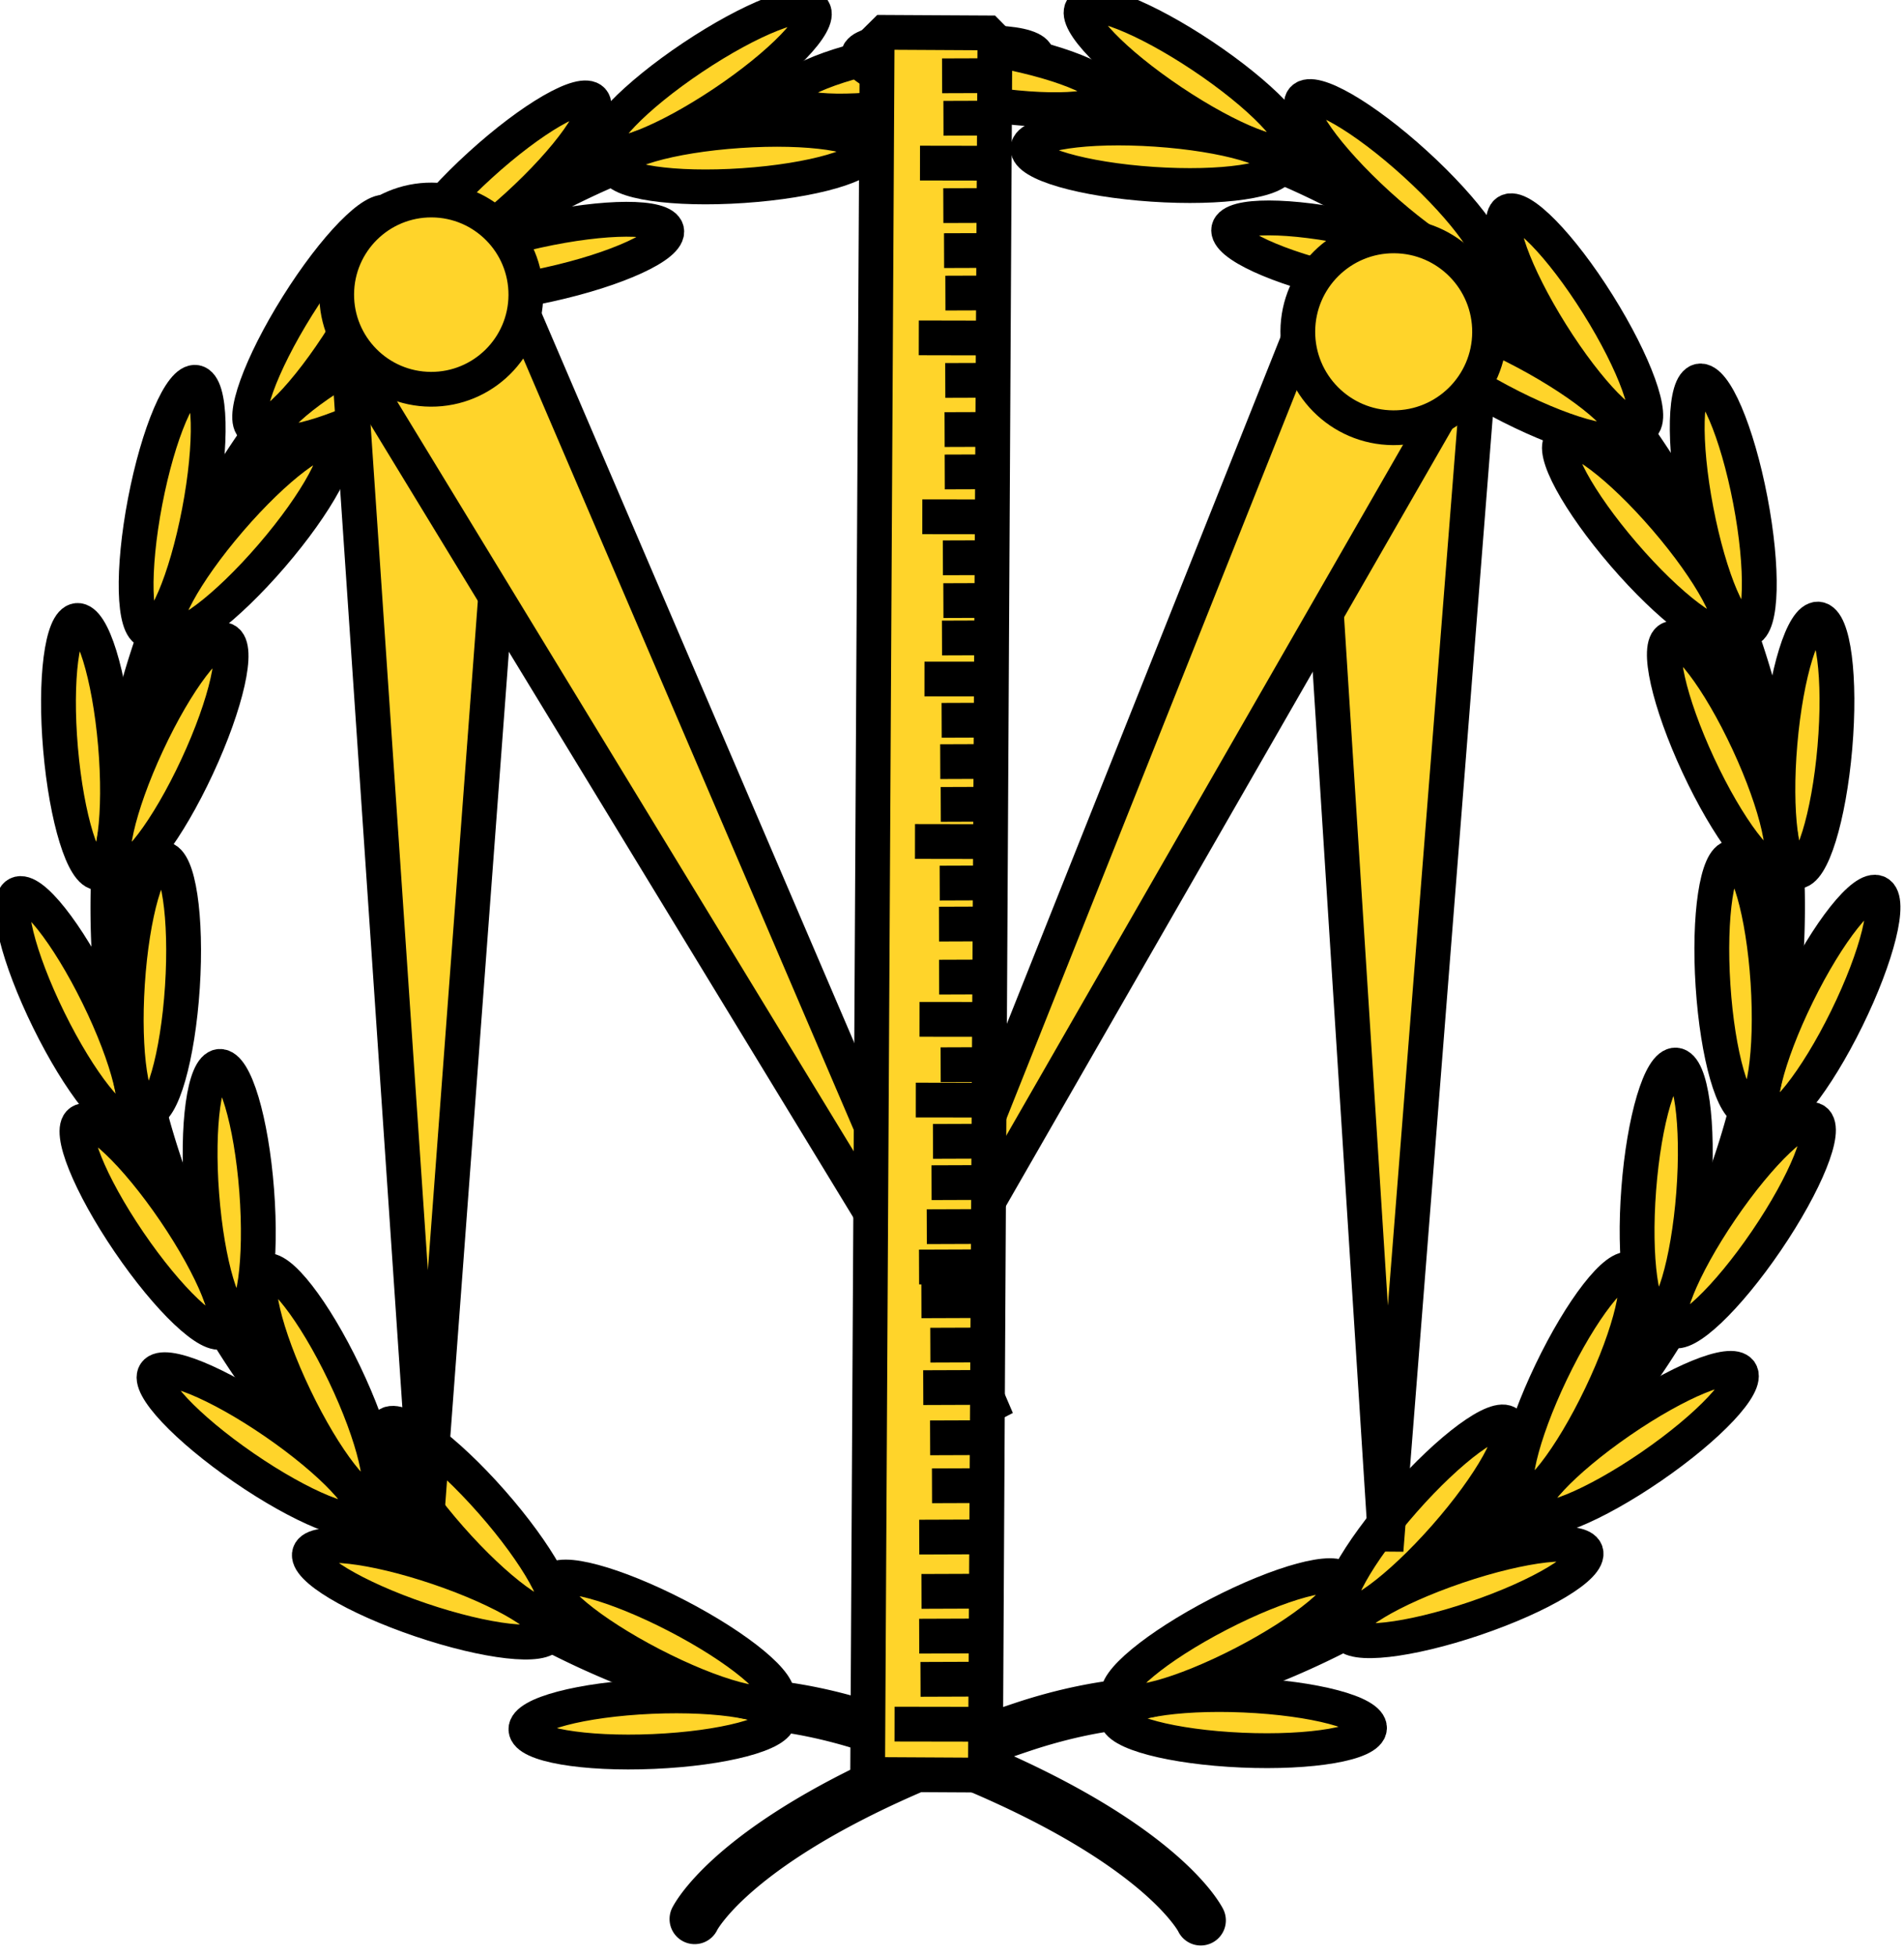 <?xml version="1.0" encoding="UTF-8" standalone="no"?>
<!-- Created with Inkscape (http://www.inkscape.org/) -->
<svg xmlns:inkscape="http://www.inkscape.org/namespaces/inkscape" xmlns:sodipodi="http://sodipodi.sourceforge.net/DTD/sodipodi-0.dtd" xmlns="http://www.w3.org/2000/svg" xmlns:svg="http://www.w3.org/2000/svg" width="31.308mm" height="32.153mm" viewBox="0 0 31.308 32.153" version="1.1" id="svg3639" inkscape:version="1.1.2 (0a00cf5339, 2022-02-04)" sodipodi:docname="megaecomomics-symbol-1.svg">
  <defs id="defs3636"></defs>
  <g inkscape:label="Layer 1" inkscape:groupmode="layer" id="layer1" transform="translate(-86.944,-28.57)">
    <g id="g24364" transform="matrix(0.716,0,0,0.716,-122.943,-442.396)" style="stroke-width:0.799;stroke-miterlimit:4;stroke-dasharray:none">
      <g id="g2641-1" transform="matrix(0.352,0,0,0.352,272.932,635.822)" style="fill:#ffd42a;stroke:#000000;stroke-width:2.272;stroke-miterlimit:4;stroke-dasharray:none;stroke-opacity:1">
        <g id="g2409-0" style="fill:#ffd42a;stroke:#000000;stroke-width:2.272;stroke-miterlimit:4;stroke-dasharray:none;stroke-opacity:1">
          <path style="color:#000000;fill:#ffd42a;stroke:#000000;stroke-width:2.272;stroke-linecap:round;stroke-miterlimit:4;stroke-dasharray:none;stroke-opacity:1" d="m 109.504,68.846 c -27.528,4.362 -47.081,29.169 -44.893,56.955 1.943,24.672 20.473,44.09 44.08,48.404 0.212,0.039 0.773,0.109 1.736,0.311 0.963,0.201 2.269,0.523 3.773,1.025 9.108,3.043 14.403,6.151 17.408,8.477 1.503,1.163 2.434,2.13 2.984,2.797 0.551,0.666 0.703,0.996 0.703,0.996 a 0.5,0.5 0 0 0 0.668,0.232 0.5,0.5 0 0 0 0.234,-0.668 c 0,0 -0.233,-0.47 -0.834,-1.197 -0.601,-0.727 -1.586,-1.747 -3.143,-2.951 -3.114,-2.409 -8.514,-5.563 -17.705,-8.635 -1.548,-0.517 -2.891,-0.847 -3.885,-1.055 -0.994,-0.208 -1.697,-0.305 -1.762,-0.316 C 85.695,168.985 67.514,149.939 65.607,125.723 63.46,98.448 82.64,74.116 109.662,69.834 a 0.5,0.5 0 0 0 0.414,-0.572 0.5,0.5 0 0 0 -0.572,-0.416 z" id="path2016-5"></path>
          <ellipse style="fill:#ffd42a;stroke:#000000;stroke-width:2.272;stroke-linecap:round;stroke-miterlimit:4;stroke-dasharray:none;stroke-opacity:1" id="path2014-6-1-1" cx="85.558" cy="-104.361" rx="1.797" ry="8.256" transform="rotate(80.607)"></ellipse>
          <g id="g2186-1" transform="translate(-34.745,-1.085)" style="fill:#ffd42a;stroke:#000000;stroke-width:2.272;stroke-miterlimit:4;stroke-dasharray:none;stroke-opacity:1">
            <ellipse style="fill:#ffd42a;stroke:#000000;stroke-width:2.272;stroke-linecap:round;stroke-miterlimit:4;stroke-dasharray:none;stroke-opacity:1" id="path2014-3-7-0-0-08" cx="-181.574" cy="126.914" rx="1.797" ry="8.256" transform="rotate(-92.499)"></ellipse>
            <ellipse style="fill:#ffd42a;stroke:#000000;stroke-width:2.272;stroke-linecap:round;stroke-miterlimit:4;stroke-dasharray:none;stroke-opacity:1" id="path2014-3-7-0-0-3-5" cx="88.982" cy="198.677" rx="1.797" ry="8.256" transform="matrix(-0.46,0.888,0.888,0.46,0,0)"></ellipse>
          </g>
          <g id="g2186-6-06" transform="rotate(21.234,135.609,39.621)" style="fill:#ffd42a;stroke:#000000;stroke-width:2.272;stroke-miterlimit:4;stroke-dasharray:none;stroke-opacity:1">
            <ellipse style="fill:#ffd42a;stroke:#000000;stroke-width:2.272;stroke-linecap:round;stroke-miterlimit:4;stroke-dasharray:none;stroke-opacity:1" id="path2014-3-7-0-0-1-4" cx="-181.574" cy="126.914" rx="1.797" ry="8.256" transform="rotate(-92.499)"></ellipse>
            <ellipse style="fill:#ffd42a;stroke:#000000;stroke-width:2.272;stroke-linecap:round;stroke-miterlimit:4;stroke-dasharray:none;stroke-opacity:1" id="path2014-3-7-0-0-3-4-62" cx="88.982" cy="198.677" rx="1.797" ry="8.256" transform="matrix(-0.46,0.888,0.888,0.46,0,0)"></ellipse>
          </g>
          <g id="g2186-61-5" transform="rotate(37.016,133.315,76.046)" style="fill:#ffd42a;stroke:#000000;stroke-width:2.272;stroke-miterlimit:4;stroke-dasharray:none;stroke-opacity:1">
            <ellipse style="fill:#ffd42a;stroke:#000000;stroke-width:2.272;stroke-linecap:round;stroke-miterlimit:4;stroke-dasharray:none;stroke-opacity:1" id="path2014-3-7-0-0-14-8" cx="-181.574" cy="126.914" rx="1.797" ry="8.256" transform="rotate(-92.499)"></ellipse>
            <ellipse style="fill:#ffd42a;stroke:#000000;stroke-width:2.272;stroke-linecap:round;stroke-miterlimit:4;stroke-dasharray:none;stroke-opacity:1" id="path2014-3-7-0-0-3-3-6" cx="88.982" cy="198.677" rx="1.797" ry="8.256" transform="matrix(-0.46,0.888,0.888,0.46,0,0)"></ellipse>
          </g>
          <g id="g2186-6-0-2" transform="rotate(58.25,131.09,98.616)" style="fill:#ffd42a;stroke:#000000;stroke-width:2.272;stroke-miterlimit:4;stroke-dasharray:none;stroke-opacity:1">
            <ellipse style="fill:#ffd42a;stroke:#000000;stroke-width:2.272;stroke-linecap:round;stroke-miterlimit:4;stroke-dasharray:none;stroke-opacity:1" id="path2014-3-7-0-0-1-1-84" cx="-181.574" cy="126.914" rx="1.797" ry="8.256" transform="rotate(-92.499)"></ellipse>
            <ellipse style="fill:#ffd42a;stroke:#000000;stroke-width:2.272;stroke-linecap:round;stroke-miterlimit:4;stroke-dasharray:none;stroke-opacity:1" id="path2014-3-7-0-0-3-4-6-7" cx="88.982" cy="198.677" rx="1.797" ry="8.256" transform="matrix(-0.46,0.888,0.888,0.46,0,0)"></ellipse>
          </g>
          <g id="g2186-9-2" transform="rotate(66.336,135.009,96.501)" style="fill:#ffd42a;stroke:#000000;stroke-width:2.272;stroke-miterlimit:4;stroke-dasharray:none;stroke-opacity:1">
            <ellipse style="fill:#ffd42a;stroke:#000000;stroke-width:2.272;stroke-linecap:round;stroke-miterlimit:4;stroke-dasharray:none;stroke-opacity:1" id="path2014-3-7-0-0-2-4" cx="-181.574" cy="126.914" rx="1.797" ry="8.256" transform="rotate(-92.499)"></ellipse>
            <ellipse style="fill:#ffd42a;stroke:#000000;stroke-width:2.272;stroke-linecap:round;stroke-miterlimit:4;stroke-dasharray:none;stroke-opacity:1" id="path2014-3-7-0-0-3-6-0" cx="88.982" cy="198.677" rx="1.797" ry="8.256" transform="matrix(-0.46,0.888,0.888,0.46,0,0)"></ellipse>
          </g>
          <g id="g2186-6-2-62" transform="rotate(87.57,132.741,106.126)" style="fill:#ffd42a;stroke:#000000;stroke-width:2.272;stroke-miterlimit:4;stroke-dasharray:none;stroke-opacity:1">
            <ellipse style="fill:#ffd42a;stroke:#000000;stroke-width:2.272;stroke-linecap:round;stroke-miterlimit:4;stroke-dasharray:none;stroke-opacity:1" id="path2014-3-7-0-0-1-8-9" cx="-181.574" cy="126.914" rx="1.797" ry="8.256" transform="rotate(-92.499)"></ellipse>
            <ellipse style="fill:#ffd42a;stroke:#000000;stroke-width:2.272;stroke-linecap:round;stroke-miterlimit:4;stroke-dasharray:none;stroke-opacity:1" id="path2014-3-7-0-0-3-4-1-90" cx="88.982" cy="198.677" rx="1.797" ry="8.256" transform="matrix(-0.46,0.888,0.888,0.46,0,0)"></ellipse>
          </g>
          <g id="g2186-61-3-8" transform="rotate(103.352,133.472,109.525)" style="fill:#ffd42a;stroke:#000000;stroke-width:2.272;stroke-miterlimit:4;stroke-dasharray:none;stroke-opacity:1">
            <ellipse style="fill:#ffd42a;stroke:#000000;stroke-width:2.272;stroke-linecap:round;stroke-miterlimit:4;stroke-dasharray:none;stroke-opacity:1" id="path2014-3-7-0-0-14-1-1" cx="-181.574" cy="126.914" rx="1.797" ry="8.256" transform="rotate(-92.499)"></ellipse>
            <ellipse style="fill:#ffd42a;stroke:#000000;stroke-width:2.272;stroke-linecap:round;stroke-miterlimit:4;stroke-dasharray:none;stroke-opacity:1" id="path2014-3-7-0-0-3-3-2-3" cx="88.982" cy="198.677" rx="1.797" ry="8.256" transform="matrix(-0.46,0.888,0.888,0.46,0,0)"></ellipse>
          </g>
          <g id="g2186-6-0-5-1" transform="rotate(124.586,130.842,114.758)" style="fill:#ffd42a;stroke:#000000;stroke-width:2.272;stroke-miterlimit:4;stroke-dasharray:none;stroke-opacity:1">
            <ellipse style="fill:#ffd42a;stroke:#000000;stroke-width:2.272;stroke-linecap:round;stroke-miterlimit:4;stroke-dasharray:none;stroke-opacity:1" id="path2014-3-7-0-0-1-1-8-1" cx="-181.574" cy="126.914" rx="1.797" ry="8.256" transform="rotate(-92.499)"></ellipse>
            <ellipse style="fill:#ffd42a;stroke:#000000;stroke-width:2.272;stroke-linecap:round;stroke-miterlimit:4;stroke-dasharray:none;stroke-opacity:1" id="path2014-3-7-0-0-3-4-6-2-03" cx="88.982" cy="198.677" rx="1.797" ry="8.256" transform="matrix(-0.46,0.888,0.888,0.46,0,0)"></ellipse>
          </g>
          <g id="g2186-6-0-5-8-4" transform="rotate(140.194,130.682,117.06)" style="fill:#ffd42a;stroke:#000000;stroke-width:2.272;stroke-miterlimit:4;stroke-dasharray:none;stroke-opacity:1">
            <ellipse style="fill:#ffd42a;stroke:#000000;stroke-width:2.272;stroke-linecap:round;stroke-miterlimit:4;stroke-dasharray:none;stroke-opacity:1" id="path2014-3-7-0-0-1-1-8-8-0" cx="-181.574" cy="126.914" rx="1.797" ry="8.256" transform="rotate(-92.499)"></ellipse>
            <ellipse style="fill:#ffd42a;stroke:#000000;stroke-width:2.272;stroke-linecap:round;stroke-miterlimit:4;stroke-dasharray:none;stroke-opacity:1" id="path2014-3-7-0-0-3-4-6-2-5-3" cx="88.982" cy="198.677" rx="1.797" ry="8.256" transform="matrix(-0.46,0.888,0.888,0.46,0,0)"></ellipse>
          </g>
          <g id="g2186-6-0-5-8-8-9" transform="rotate(148.743,134.298,117.382)" style="fill:#ffd42a;stroke:#000000;stroke-width:2.272;stroke-miterlimit:4;stroke-dasharray:none;stroke-opacity:1">
            <ellipse style="fill:#ffd42a;stroke:#000000;stroke-width:2.272;stroke-linecap:round;stroke-miterlimit:4;stroke-dasharray:none;stroke-opacity:1" id="path2014-3-7-0-0-1-1-8-8-7-1" cx="-181.574" cy="126.914" rx="1.797" ry="8.256" transform="rotate(-92.499)"></ellipse>
            <ellipse style="fill:#ffd42a;stroke:#000000;stroke-width:2.272;stroke-linecap:round;stroke-miterlimit:4;stroke-dasharray:none;stroke-opacity:1" id="path2014-3-7-0-0-3-4-6-2-5-8-9" cx="88.982" cy="198.677" rx="1.797" ry="8.256" transform="matrix(-0.46,0.888,0.888,0.46,0,0)"></ellipse>
          </g>
        </g>
        <g id="g2409-6-6" transform="matrix(-1,0,0,1,238.471,-0.088)" style="fill:#ffd42a;stroke:#000000;stroke-width:2.272;stroke-miterlimit:4;stroke-dasharray:none;stroke-opacity:1">
          <path style="color:#000000;fill:#ffd42a;stroke:#000000;stroke-width:2.272;stroke-linecap:round;stroke-miterlimit:4;stroke-dasharray:none;stroke-opacity:1" d="m 109.504,68.846 c -27.528,4.362 -47.081,29.169 -44.893,56.955 1.943,24.672 20.473,44.09 44.08,48.404 0.212,0.039 0.773,0.109 1.736,0.311 0.963,0.201 2.269,0.523 3.773,1.025 9.108,3.043 14.403,6.151 17.408,8.477 1.503,1.163 2.434,2.13 2.984,2.797 0.551,0.666 0.703,0.996 0.703,0.996 a 0.5,0.5 0 0 0 0.668,0.232 0.5,0.5 0 0 0 0.234,-0.668 c 0,0 -0.233,-0.47 -0.834,-1.197 -0.601,-0.727 -1.586,-1.747 -3.143,-2.951 -3.114,-2.409 -8.514,-5.563 -17.705,-8.635 -1.548,-0.517 -2.891,-0.847 -3.885,-1.055 -0.994,-0.208 -1.697,-0.305 -1.762,-0.316 C 85.695,168.985 67.514,149.939 65.607,125.723 63.46,98.448 82.64,74.116 109.662,69.834 a 0.5,0.5 0 0 0 0.414,-0.572 0.5,0.5 0 0 0 -0.572,-0.416 z" id="path2016-0-9"></path>
          <ellipse style="fill:#ffd42a;stroke:#000000;stroke-width:2.272;stroke-linecap:round;stroke-miterlimit:4;stroke-dasharray:none;stroke-opacity:1" id="path2014-6-1-5-3" cx="85.558" cy="-104.361" rx="1.797" ry="8.256" transform="rotate(80.607)"></ellipse>
          <g id="g2186-3-3" transform="translate(-34.745,-1.085)" style="fill:#ffd42a;stroke:#000000;stroke-width:2.272;stroke-miterlimit:4;stroke-dasharray:none;stroke-opacity:1">
            <ellipse style="fill:#ffd42a;stroke:#000000;stroke-width:2.272;stroke-linecap:round;stroke-miterlimit:4;stroke-dasharray:none;stroke-opacity:1" id="path2014-3-7-0-0-0-8" cx="-181.574" cy="126.914" rx="1.797" ry="8.256" transform="rotate(-92.499)"></ellipse>
            <ellipse style="fill:#ffd42a;stroke:#000000;stroke-width:2.272;stroke-linecap:round;stroke-miterlimit:4;stroke-dasharray:none;stroke-opacity:1" id="path2014-3-7-0-0-3-2-0" cx="88.982" cy="198.677" rx="1.797" ry="8.256" transform="matrix(-0.46,0.888,0.888,0.46,0,0)"></ellipse>
          </g>
          <g id="g2186-6-1-5" transform="rotate(21.234,135.609,39.621)" style="fill:#ffd42a;stroke:#000000;stroke-width:2.272;stroke-miterlimit:4;stroke-dasharray:none;stroke-opacity:1">
            <ellipse style="fill:#ffd42a;stroke:#000000;stroke-width:2.272;stroke-linecap:round;stroke-miterlimit:4;stroke-dasharray:none;stroke-opacity:1" id="path2014-3-7-0-0-1-6-6" cx="-181.574" cy="126.914" rx="1.797" ry="8.256" transform="rotate(-92.499)"></ellipse>
            <ellipse style="fill:#ffd42a;stroke:#000000;stroke-width:2.272;stroke-linecap:round;stroke-miterlimit:4;stroke-dasharray:none;stroke-opacity:1" id="path2014-3-7-0-0-3-4-16-6" cx="88.982" cy="198.677" rx="1.797" ry="8.256" transform="matrix(-0.46,0.888,0.888,0.46,0,0)"></ellipse>
          </g>
          <g id="g2186-61-6-4" transform="rotate(37.016,133.315,76.046)" style="fill:#ffd42a;stroke:#000000;stroke-width:2.272;stroke-miterlimit:4;stroke-dasharray:none;stroke-opacity:1">
            <ellipse style="fill:#ffd42a;stroke:#000000;stroke-width:2.272;stroke-linecap:round;stroke-miterlimit:4;stroke-dasharray:none;stroke-opacity:1" id="path2014-3-7-0-0-14-9-0" cx="-181.574" cy="126.914" rx="1.797" ry="8.256" transform="rotate(-92.499)"></ellipse>
            <ellipse style="fill:#ffd42a;stroke:#000000;stroke-width:2.272;stroke-linecap:round;stroke-miterlimit:4;stroke-dasharray:none;stroke-opacity:1" id="path2014-3-7-0-0-3-3-1-0" cx="88.982" cy="198.677" rx="1.797" ry="8.256" transform="matrix(-0.46,0.888,0.888,0.46,0,0)"></ellipse>
          </g>
          <g id="g2186-6-0-1-4" transform="rotate(58.25,131.09,98.616)" style="fill:#ffd42a;stroke:#000000;stroke-width:2.272;stroke-miterlimit:4;stroke-dasharray:none;stroke-opacity:1">
            <ellipse style="fill:#ffd42a;stroke:#000000;stroke-width:2.272;stroke-linecap:round;stroke-miterlimit:4;stroke-dasharray:none;stroke-opacity:1" id="path2014-3-7-0-0-1-1-6-6" cx="-181.574" cy="126.914" rx="1.797" ry="8.256" transform="rotate(-92.499)"></ellipse>
            <ellipse style="fill:#ffd42a;stroke:#000000;stroke-width:2.272;stroke-linecap:round;stroke-miterlimit:4;stroke-dasharray:none;stroke-opacity:1" id="path2014-3-7-0-0-3-4-6-25-2" cx="88.982" cy="198.677" rx="1.797" ry="8.256" transform="matrix(-0.46,0.888,0.888,0.46,0,0)"></ellipse>
          </g>
          <g id="g2186-9-1-6" transform="rotate(66.336,135.009,96.501)" style="fill:#ffd42a;stroke:#000000;stroke-width:2.272;stroke-miterlimit:4;stroke-dasharray:none;stroke-opacity:1">
            <ellipse style="fill:#ffd42a;stroke:#000000;stroke-width:2.272;stroke-linecap:round;stroke-miterlimit:4;stroke-dasharray:none;stroke-opacity:1" id="path2014-3-7-0-0-2-9-7" cx="-181.574" cy="126.914" rx="1.797" ry="8.256" transform="rotate(-92.499)"></ellipse>
            <ellipse style="fill:#ffd42a;stroke:#000000;stroke-width:2.272;stroke-linecap:round;stroke-miterlimit:4;stroke-dasharray:none;stroke-opacity:1" id="path2014-3-7-0-0-3-6-9-5" cx="88.982" cy="198.677" rx="1.797" ry="8.256" transform="matrix(-0.46,0.888,0.888,0.46,0,0)"></ellipse>
          </g>
          <g id="g2186-6-2-6-6" transform="rotate(87.57,132.741,106.126)" style="fill:#ffd42a;stroke:#000000;stroke-width:2.272;stroke-miterlimit:4;stroke-dasharray:none;stroke-opacity:1">
            <ellipse style="fill:#ffd42a;stroke:#000000;stroke-width:2.272;stroke-linecap:round;stroke-miterlimit:4;stroke-dasharray:none;stroke-opacity:1" id="path2014-3-7-0-0-1-8-0-9" cx="-181.574" cy="126.914" rx="1.797" ry="8.256" transform="rotate(-92.499)"></ellipse>
            <ellipse style="fill:#ffd42a;stroke:#000000;stroke-width:2.272;stroke-linecap:round;stroke-miterlimit:4;stroke-dasharray:none;stroke-opacity:1" id="path2014-3-7-0-0-3-4-1-9-8" cx="88.982" cy="198.677" rx="1.797" ry="8.256" transform="matrix(-0.46,0.888,0.888,0.46,0,0)"></ellipse>
          </g>
          <g id="g2186-61-3-0-7" transform="rotate(103.352,133.472,109.525)" style="fill:#ffd42a;stroke:#000000;stroke-width:2.272;stroke-miterlimit:4;stroke-dasharray:none;stroke-opacity:1">
            <ellipse style="fill:#ffd42a;stroke:#000000;stroke-width:2.272;stroke-linecap:round;stroke-miterlimit:4;stroke-dasharray:none;stroke-opacity:1" id="path2014-3-7-0-0-14-1-0-2" cx="-181.574" cy="126.914" rx="1.797" ry="8.256" transform="rotate(-92.499)"></ellipse>
            <ellipse style="fill:#ffd42a;stroke:#000000;stroke-width:2.272;stroke-linecap:round;stroke-miterlimit:4;stroke-dasharray:none;stroke-opacity:1" id="path2014-3-7-0-0-3-3-2-9-8" cx="88.982" cy="198.677" rx="1.797" ry="8.256" transform="matrix(-0.46,0.888,0.888,0.46,0,0)"></ellipse>
          </g>
          <g id="g2186-6-0-5-7-2" transform="rotate(124.586,130.842,114.758)" style="fill:#ffd42a;stroke:#000000;stroke-width:2.272;stroke-miterlimit:4;stroke-dasharray:none;stroke-opacity:1">
            <ellipse style="fill:#ffd42a;stroke:#000000;stroke-width:2.272;stroke-linecap:round;stroke-miterlimit:4;stroke-dasharray:none;stroke-opacity:1" id="path2014-3-7-0-0-1-1-8-2-9" cx="-181.574" cy="126.914" rx="1.797" ry="8.256" transform="rotate(-92.499)"></ellipse>
            <ellipse style="fill:#ffd42a;stroke:#000000;stroke-width:2.272;stroke-linecap:round;stroke-miterlimit:4;stroke-dasharray:none;stroke-opacity:1" id="path2014-3-7-0-0-3-4-6-2-0-9" cx="88.982" cy="198.677" rx="1.797" ry="8.256" transform="matrix(-0.46,0.888,0.888,0.46,0,0)"></ellipse>
          </g>
          <g id="g2186-6-0-5-8-6-6" transform="rotate(140.194,130.682,117.06)" style="fill:#ffd42a;stroke:#000000;stroke-width:2.272;stroke-miterlimit:4;stroke-dasharray:none;stroke-opacity:1">
            <ellipse style="fill:#ffd42a;stroke:#000000;stroke-width:2.272;stroke-linecap:round;stroke-miterlimit:4;stroke-dasharray:none;stroke-opacity:1" id="path2014-3-7-0-0-1-1-8-8-4-0" cx="-181.574" cy="126.914" rx="1.797" ry="8.256" transform="rotate(-92.499)"></ellipse>
            <ellipse style="fill:#ffd42a;stroke:#000000;stroke-width:2.272;stroke-linecap:round;stroke-miterlimit:4;stroke-dasharray:none;stroke-opacity:1" id="path2014-3-7-0-0-3-4-6-2-5-1-2" cx="88.982" cy="198.677" rx="1.797" ry="8.256" transform="matrix(-0.46,0.888,0.888,0.46,0,0)"></ellipse>
          </g>
          <g id="g2186-6-0-5-8-8-7-7" transform="rotate(148.743,134.298,117.382)" style="fill:#ffd42a;stroke:#000000;stroke-width:2.272;stroke-miterlimit:4;stroke-dasharray:none;stroke-opacity:1">
            <ellipse style="fill:#ffd42a;stroke:#000000;stroke-width:2.272;stroke-linecap:round;stroke-miterlimit:4;stroke-dasharray:none;stroke-opacity:1" id="path2014-3-7-0-0-1-1-8-8-7-3-6" cx="-181.574" cy="126.914" rx="1.797" ry="8.256" transform="rotate(-92.499)"></ellipse>
            <ellipse style="fill:#ffd42a;stroke:#000000;stroke-width:2.272;stroke-linecap:round;stroke-miterlimit:4;stroke-dasharray:none;stroke-opacity:1" id="path2014-3-7-0-0-3-4-6-2-5-8-4-1" cx="88.982" cy="198.677" rx="1.797" ry="8.256" transform="matrix(-0.46,0.888,0.888,0.46,0,0)"></ellipse>
          </g>
        </g>
        <g aria-label="HB" id="text2571-3" style="font-style:normal;font-variant:normal;font-weight:normal;font-stretch:normal;font-size:57.196px;line-height:1.25;font-family:Amiri;-inkscape-font-specification:Amiri;fill:#ffd42a;fill-opacity:1;stroke:#000000;stroke-width:2.272;stroke-miterlimit:4;stroke-dasharray:none;stroke-opacity:1"></g>
      </g>
      <g id="g23628-2" style="fill:#ffd42a;stroke-width:1.437;stroke-miterlimit:4;stroke-dasharray:none" transform="matrix(0.459,-0.313,0.313,0.459,-42.594,426.358)">
        <path style="fill:#ffd42a;stroke:#000000;stroke-width:1.437;stroke-linecap:butt;stroke-linejoin:bevel;stroke-miterlimit:4;stroke-dasharray:none;stroke-opacity:1;paint-order:fill markers stroke" d="m 269.234,703.138 -25.315,43.126 31.345,-39.319 z" id="path11334-8-5" sodipodi:nodetypes="cccc"></path>
        <path style="fill:#ffd42a;stroke:#000000;stroke-width:1.437;stroke-linecap:butt;stroke-linejoin:bevel;stroke-miterlimit:4;stroke-dasharray:none;stroke-opacity:1;paint-order:fill markers stroke" d="m 268.158,706.349 -2.565,49.941 9.671,-49.345 z" id="path11334-3-0-9" sodipodi:nodetypes="cccc"></path>
        <path style="fill:#ffd42a;stroke:#000000;stroke-width:1.437;stroke-linecap:butt;stroke-linejoin:bevel;stroke-miterlimit:4;stroke-dasharray:none;stroke-opacity:1;paint-order:fill markers stroke" d="m 307.178,730.835 -31.333,38.974 11.471,-19.359 14.163,-23.901 z" id="path11334-7-8-9" sodipodi:nodetypes="ccccc"></path>
        <path style="fill:#ffd42a;stroke:#000000;stroke-width:1.437;stroke-linecap:butt;stroke-linejoin:bevel;stroke-miterlimit:4;stroke-dasharray:none;stroke-opacity:1;paint-order:fill markers stroke" d="m 307.178,730.835 -45.012,21.786 41.699,-28.1 z" id="path11334-3-5-1-1" sodipodi:nodetypes="cccc"></path>
        <rect style="fill:#ffd42a;fill-opacity:1;stroke:#000000;stroke-width:1.437;stroke-linecap:butt;stroke-linejoin:bevel;stroke-miterlimit:4;stroke-dasharray:none;stroke-opacity:1;paint-order:fill markers stroke" id="rect11648-0-4" width="4.868" height="71.982" x="642.853" y="414.358" transform="rotate(34.605)"></rect>
        <circle style="fill:#ffd42a;fill-opacity:1;stroke:#000000;stroke-width:1.437;stroke-linecap:butt;stroke-linejoin:bevel;stroke-miterlimit:4;stroke-dasharray:none;stroke-opacity:1;paint-order:fill markers stroke" id="path11299-6-2-91" cx="-664.338" cy="426.546" r="3.964" transform="matrix(-0.823,-0.568,-0.568,0.823,0,0)"></circle>
        <circle style="fill:#ffd42a;fill-opacity:1;stroke:#000000;stroke-width:1.437;stroke-linecap:butt;stroke-linejoin:bevel;stroke-miterlimit:4;stroke-dasharray:none;stroke-opacity:1;paint-order:fill markers stroke" id="path11299-2-0" cx="624.48" cy="425.298" r="3.91" transform="rotate(34.605)"></circle>
        <path style="fill:#ffd42a;stroke:#000000;stroke-width:1.437;stroke-linecap:butt;stroke-linejoin:bevel;stroke-miterlimit:4;stroke-dasharray:none;stroke-opacity:1;paint-order:fill markers stroke" d="m 297.177,710.605 -2.17,-1.469" id="path13220-9-7"></path>
        <path style="fill:#ffd42a;stroke:#000000;stroke-width:1.437;stroke-linecap:butt;stroke-linejoin:bevel;stroke-miterlimit:4;stroke-dasharray:none;stroke-opacity:1;paint-order:fill markers stroke" d="m 296.235,712.086 -2.17,-1.469" id="path13220-3-7-5"></path>
        <path style="fill:#ffd42a;stroke:#000000;stroke-width:1.437;stroke-linecap:butt;stroke-linejoin:bevel;stroke-miterlimit:4;stroke-dasharray:none;stroke-opacity:1;paint-order:fill markers stroke" d="m 295.202,713.64 -2.981,-2.04" id="path13220-5-5-8"></path>
        <path style="fill:#ffd42a;stroke:#000000;stroke-width:1.437;stroke-linecap:butt;stroke-linejoin:bevel;stroke-miterlimit:4;stroke-dasharray:none;stroke-opacity:1;paint-order:fill markers stroke" d="m 294.197,715.065 -2.17,-1.469" id="path13220-3-6-6-7"></path>
        <path style="fill:#ffd42a;stroke:#000000;stroke-width:1.437;stroke-linecap:butt;stroke-linejoin:bevel;stroke-miterlimit:4;stroke-dasharray:none;stroke-opacity:1;paint-order:fill markers stroke" d="m 293.175,716.618 -2.17,-1.469" id="path13220-2-4-0"></path>
        <path style="fill:#ffd42a;stroke:#000000;stroke-width:1.437;stroke-linecap:butt;stroke-linejoin:bevel;stroke-miterlimit:4;stroke-dasharray:none;stroke-opacity:1;paint-order:fill markers stroke" d="m 292.232,718.099 -2.17,-1.469" id="path13220-3-9-6-4"></path>
        <path style="fill:#ffd42a;stroke:#000000;stroke-width:1.437;stroke-linecap:butt;stroke-linejoin:bevel;stroke-miterlimit:4;stroke-dasharray:none;stroke-opacity:1;paint-order:fill markers stroke" d="m 291.201,719.654 -3.089,-2.116" id="path13220-5-1-3-8"></path>
        <path style="fill:#ffd42a;stroke:#000000;stroke-width:1.437;stroke-linecap:butt;stroke-linejoin:bevel;stroke-miterlimit:4;stroke-dasharray:none;stroke-opacity:1;paint-order:fill markers stroke" d="m 290.194,721.078 -2.17,-1.469" id="path13220-3-6-2-7-0"></path>
        <path style="fill:#ffd42a;stroke:#000000;stroke-width:1.437;stroke-linecap:butt;stroke-linejoin:bevel;stroke-miterlimit:4;stroke-dasharray:none;stroke-opacity:1;paint-order:fill markers stroke" d="m 289.028,722.739 -2.17,-1.469" id="path13220-7-97-4"></path>
        <path style="fill:#ffd42a;stroke:#000000;stroke-width:1.437;stroke-linecap:butt;stroke-linejoin:bevel;stroke-miterlimit:4;stroke-dasharray:none;stroke-opacity:1;paint-order:fill markers stroke" d="m 288.046,724.189 -2.17,-1.469" id="path13220-3-0-4-2"></path>
        <path style="fill:#ffd42a;stroke:#000000;stroke-width:1.437;stroke-linecap:butt;stroke-linejoin:bevel;stroke-miterlimit:4;stroke-dasharray:none;stroke-opacity:1;paint-order:fill markers stroke" d="M 286.98,725.719 284.067,723.727" id="path13220-5-9-9-9"></path>
        <path style="fill:#ffd42a;stroke:#000000;stroke-width:1.437;stroke-linecap:butt;stroke-linejoin:bevel;stroke-miterlimit:4;stroke-dasharray:none;stroke-opacity:1;paint-order:fill markers stroke" d="m 285.984,727.077 -2.17,-1.469" id="path13220-3-6-3-1-6"></path>
        <path style="fill:#ffd42a;stroke:#000000;stroke-width:1.437;stroke-linecap:butt;stroke-linejoin:bevel;stroke-miterlimit:4;stroke-dasharray:none;stroke-opacity:1;paint-order:fill markers stroke" d="m 285.006,728.549 -2.171,-1.469" id="path13220-2-6-7-1"></path>
        <path style="fill:#ffd42a;stroke:#000000;stroke-width:1.437;stroke-linecap:butt;stroke-linejoin:bevel;stroke-miterlimit:4;stroke-dasharray:none;stroke-opacity:1;paint-order:fill markers stroke" d="m 284.088,729.793 -2.171,-1.469" id="path13220-3-9-0-0-0"></path>
        <path style="fill:#ffd42a;stroke:#000000;stroke-width:1.437;stroke-linecap:butt;stroke-linejoin:bevel;stroke-miterlimit:4;stroke-dasharray:none;stroke-opacity:1;paint-order:fill markers stroke" d="m 283.147,731.217 -2.783,-1.901" id="path13220-5-1-6-6-4"></path>
        <path style="fill:#ffd42a;stroke:#000000;stroke-width:1.437;stroke-linecap:butt;stroke-linejoin:bevel;stroke-miterlimit:4;stroke-dasharray:none;stroke-opacity:1;paint-order:fill markers stroke" d="m 282.16,732.595 -2.171,-1.469" id="path13220-3-6-2-2-0-2"></path>
        <path style="fill:#ffd42a;stroke:#000000;stroke-width:1.437;stroke-linecap:butt;stroke-linejoin:bevel;stroke-miterlimit:4;stroke-dasharray:none;stroke-opacity:1;paint-order:fill markers stroke" d="m 281.15,733.973 -2.171,-1.469" id="path13220-3-6-3-6-8-2"></path>
        <path style="fill:#ffd42a;stroke:#000000;stroke-width:1.437;stroke-linecap:butt;stroke-linejoin:bevel;stroke-miterlimit:4;stroke-dasharray:none;stroke-opacity:1;paint-order:fill markers stroke" d="m 280.172,735.445 -2.171,-1.469" id="path13220-2-6-1-5-2"></path>
        <path style="fill:#ffd42a;stroke:#000000;stroke-width:1.437;stroke-linecap:butt;stroke-linejoin:bevel;stroke-miterlimit:4;stroke-dasharray:none;stroke-opacity:1;paint-order:fill markers stroke" d="m 279.265,736.697 -3.006,-2.057" id="path13220-3-9-0-8-3-0"></path>
        <path style="fill:#ffd42a;stroke:#000000;stroke-width:1.437;stroke-linecap:butt;stroke-linejoin:bevel;stroke-miterlimit:4;stroke-dasharray:none;stroke-opacity:1;paint-order:fill markers stroke" d="m 278.305,738.106 -2.171,-1.469" id="path13220-5-1-6-7-9-5"></path>
        <path style="fill:#ffd42a;stroke:#000000;stroke-width:1.437;stroke-linecap:butt;stroke-linejoin:bevel;stroke-miterlimit:4;stroke-dasharray:none;stroke-opacity:1;paint-order:fill markers stroke" d="m 277.326,739.49 -2.171,-1.469" id="path13220-3-6-2-2-9-4-5"></path>
        <path style="fill:#ffd42a;stroke:#000000;stroke-width:1.437;stroke-linecap:butt;stroke-linejoin:bevel;stroke-miterlimit:4;stroke-dasharray:none;stroke-opacity:1;paint-order:fill markers stroke" d="m 276.095,741.303 -2.171,-1.469" id="path13220-20-1-2"></path>
        <path style="fill:#ffd42a;stroke:#000000;stroke-width:1.437;stroke-linecap:butt;stroke-linejoin:bevel;stroke-miterlimit:4;stroke-dasharray:none;stroke-opacity:1;paint-order:fill markers stroke" d="m 275.162,742.791 -2.888,-1.974" id="path13220-3-2-5-9"></path>
        <path style="fill:#ffd42a;stroke:#000000;stroke-width:1.437;stroke-linecap:butt;stroke-linejoin:bevel;stroke-miterlimit:4;stroke-dasharray:none;stroke-opacity:1;paint-order:fill markers stroke" d="m 274.109,744.329 -2.171,-1.469" id="path13220-5-3-4-02"></path>
        <path style="fill:#ffd42a;stroke:#000000;stroke-width:1.437;stroke-linecap:butt;stroke-linejoin:bevel;stroke-miterlimit:4;stroke-dasharray:none;stroke-opacity:1;paint-order:fill markers stroke" d="m 273.05,745.388 -2.783,-1.901" id="path13220-5-1-6-6-2-83"></path>
        <path style="fill:#ffd42a;stroke:#000000;stroke-width:1.437;stroke-linecap:butt;stroke-linejoin:bevel;stroke-miterlimit:4;stroke-dasharray:none;stroke-opacity:1;paint-order:fill markers stroke" d="m 272.063,746.766 -2.171,-1.469" id="path13220-3-6-2-2-0-0-8"></path>
        <path style="fill:#ffd42a;stroke:#000000;stroke-width:1.437;stroke-linecap:butt;stroke-linejoin:bevel;stroke-miterlimit:4;stroke-dasharray:none;stroke-opacity:1;paint-order:fill markers stroke" d="m 271.053,748.143 -2.171,-1.469" id="path13220-3-6-3-6-8-0-0"></path>
        <path style="fill:#ffd42a;stroke:#000000;stroke-width:1.437;stroke-linecap:butt;stroke-linejoin:bevel;stroke-miterlimit:4;stroke-dasharray:none;stroke-opacity:1;paint-order:fill markers stroke" d="m 269.866,749.534 -2.171,-1.469" id="path13220-3-6-3-6-8-0-8-4"></path>
        <path style="fill:#ffd42a;stroke:#000000;stroke-width:1.437;stroke-linecap:butt;stroke-linejoin:bevel;stroke-miterlimit:4;stroke-dasharray:none;stroke-opacity:1;paint-order:fill markers stroke" d="m 267.957,751.938 -2.171,-1.469" id="path13220-3-6-3-6-8-0-8-3-0"></path>
        <path style="fill:#ffd42a;stroke:#000000;stroke-width:1.437;stroke-linecap:butt;stroke-linejoin:bevel;stroke-miterlimit:4;stroke-dasharray:none;stroke-opacity:1;paint-order:fill markers stroke" d="m 268.663,750.73 -2.171,-1.469" id="path13220-3-6-3-6-8-0-8-3-8-9"></path>
        <path style="fill:#ffd42a;stroke:#000000;stroke-width:1.437;stroke-linecap:butt;stroke-linejoin:bevel;stroke-miterlimit:4;stroke-dasharray:none;stroke-opacity:1;paint-order:fill markers stroke" d="m 258.022,766.351 -3.006,-2.057" id="path13220-3-9-0-8-3-6-1"></path>
        <path style="fill:#ffd42a;stroke:#000000;stroke-width:1.437;stroke-linecap:butt;stroke-linejoin:bevel;stroke-miterlimit:4;stroke-dasharray:none;stroke-opacity:1;paint-order:fill markers stroke" d="m 267.229,753.661 -2.171,-1.469" id="path13220-3-6-2-2-9-4-3-9"></path>
        <path style="fill:#ffd42a;stroke:#000000;stroke-width:1.437;stroke-linecap:butt;stroke-linejoin:bevel;stroke-miterlimit:4;stroke-dasharray:none;stroke-opacity:1;paint-order:fill markers stroke" d="m 265.998,754.945 -2.171,-1.469" id="path13220-20-1-9-6"></path>
        <path style="fill:#ffd42a;stroke:#000000;stroke-width:1.437;stroke-linecap:butt;stroke-linejoin:bevel;stroke-miterlimit:4;stroke-dasharray:none;stroke-opacity:1;paint-order:fill markers stroke" d="m 265.064,756.819 -2.171,-1.469" id="path13220-20-1-9-7-2"></path>
        <path style="fill:#ffd42a;stroke:#000000;stroke-width:1.437;stroke-linecap:butt;stroke-linejoin:bevel;stroke-miterlimit:4;stroke-dasharray:none;stroke-opacity:1;paint-order:fill markers stroke" d="m 262.382,759.955 -2.171,-1.469" id="path13220-20-1-9-7-3-5"></path>
        <path style="fill:#ffd42a;stroke:#000000;stroke-width:1.437;stroke-linecap:butt;stroke-linejoin:bevel;stroke-miterlimit:4;stroke-dasharray:none;stroke-opacity:1;paint-order:fill markers stroke" d="m 261.195,761.86 -2.171,-1.469" id="path13220-20-1-9-7-3-1-4"></path>
        <path style="fill:#ffd42a;stroke:#000000;stroke-width:1.437;stroke-linecap:butt;stroke-linejoin:bevel;stroke-miterlimit:4;stroke-dasharray:none;stroke-opacity:1;paint-order:fill markers stroke" d="m 260.075,763.335 -2.171,-1.469" id="path13220-20-1-9-7-3-1-0-49"></path>
        <path style="fill:#ffd42a;stroke:#000000;stroke-width:1.437;stroke-linecap:butt;stroke-linejoin:bevel;stroke-miterlimit:4;stroke-dasharray:none;stroke-opacity:1;paint-order:fill markers stroke" d="m 259.114,764.84 -2.171,-1.469" id="path13220-20-1-9-7-3-1-0-0-9"></path>
        <path style="fill:#ffd42a;stroke:#000000;stroke-width:1.437;stroke-linecap:butt;stroke-linejoin:bevel;stroke-miterlimit:4;stroke-dasharray:none;stroke-opacity:1;paint-order:fill markers stroke" d="m 264.012,758.5 -2.171,-1.469" id="path13220-5-3-4-0-3"></path>
      </g>
    </g>
  </g>
</svg>

